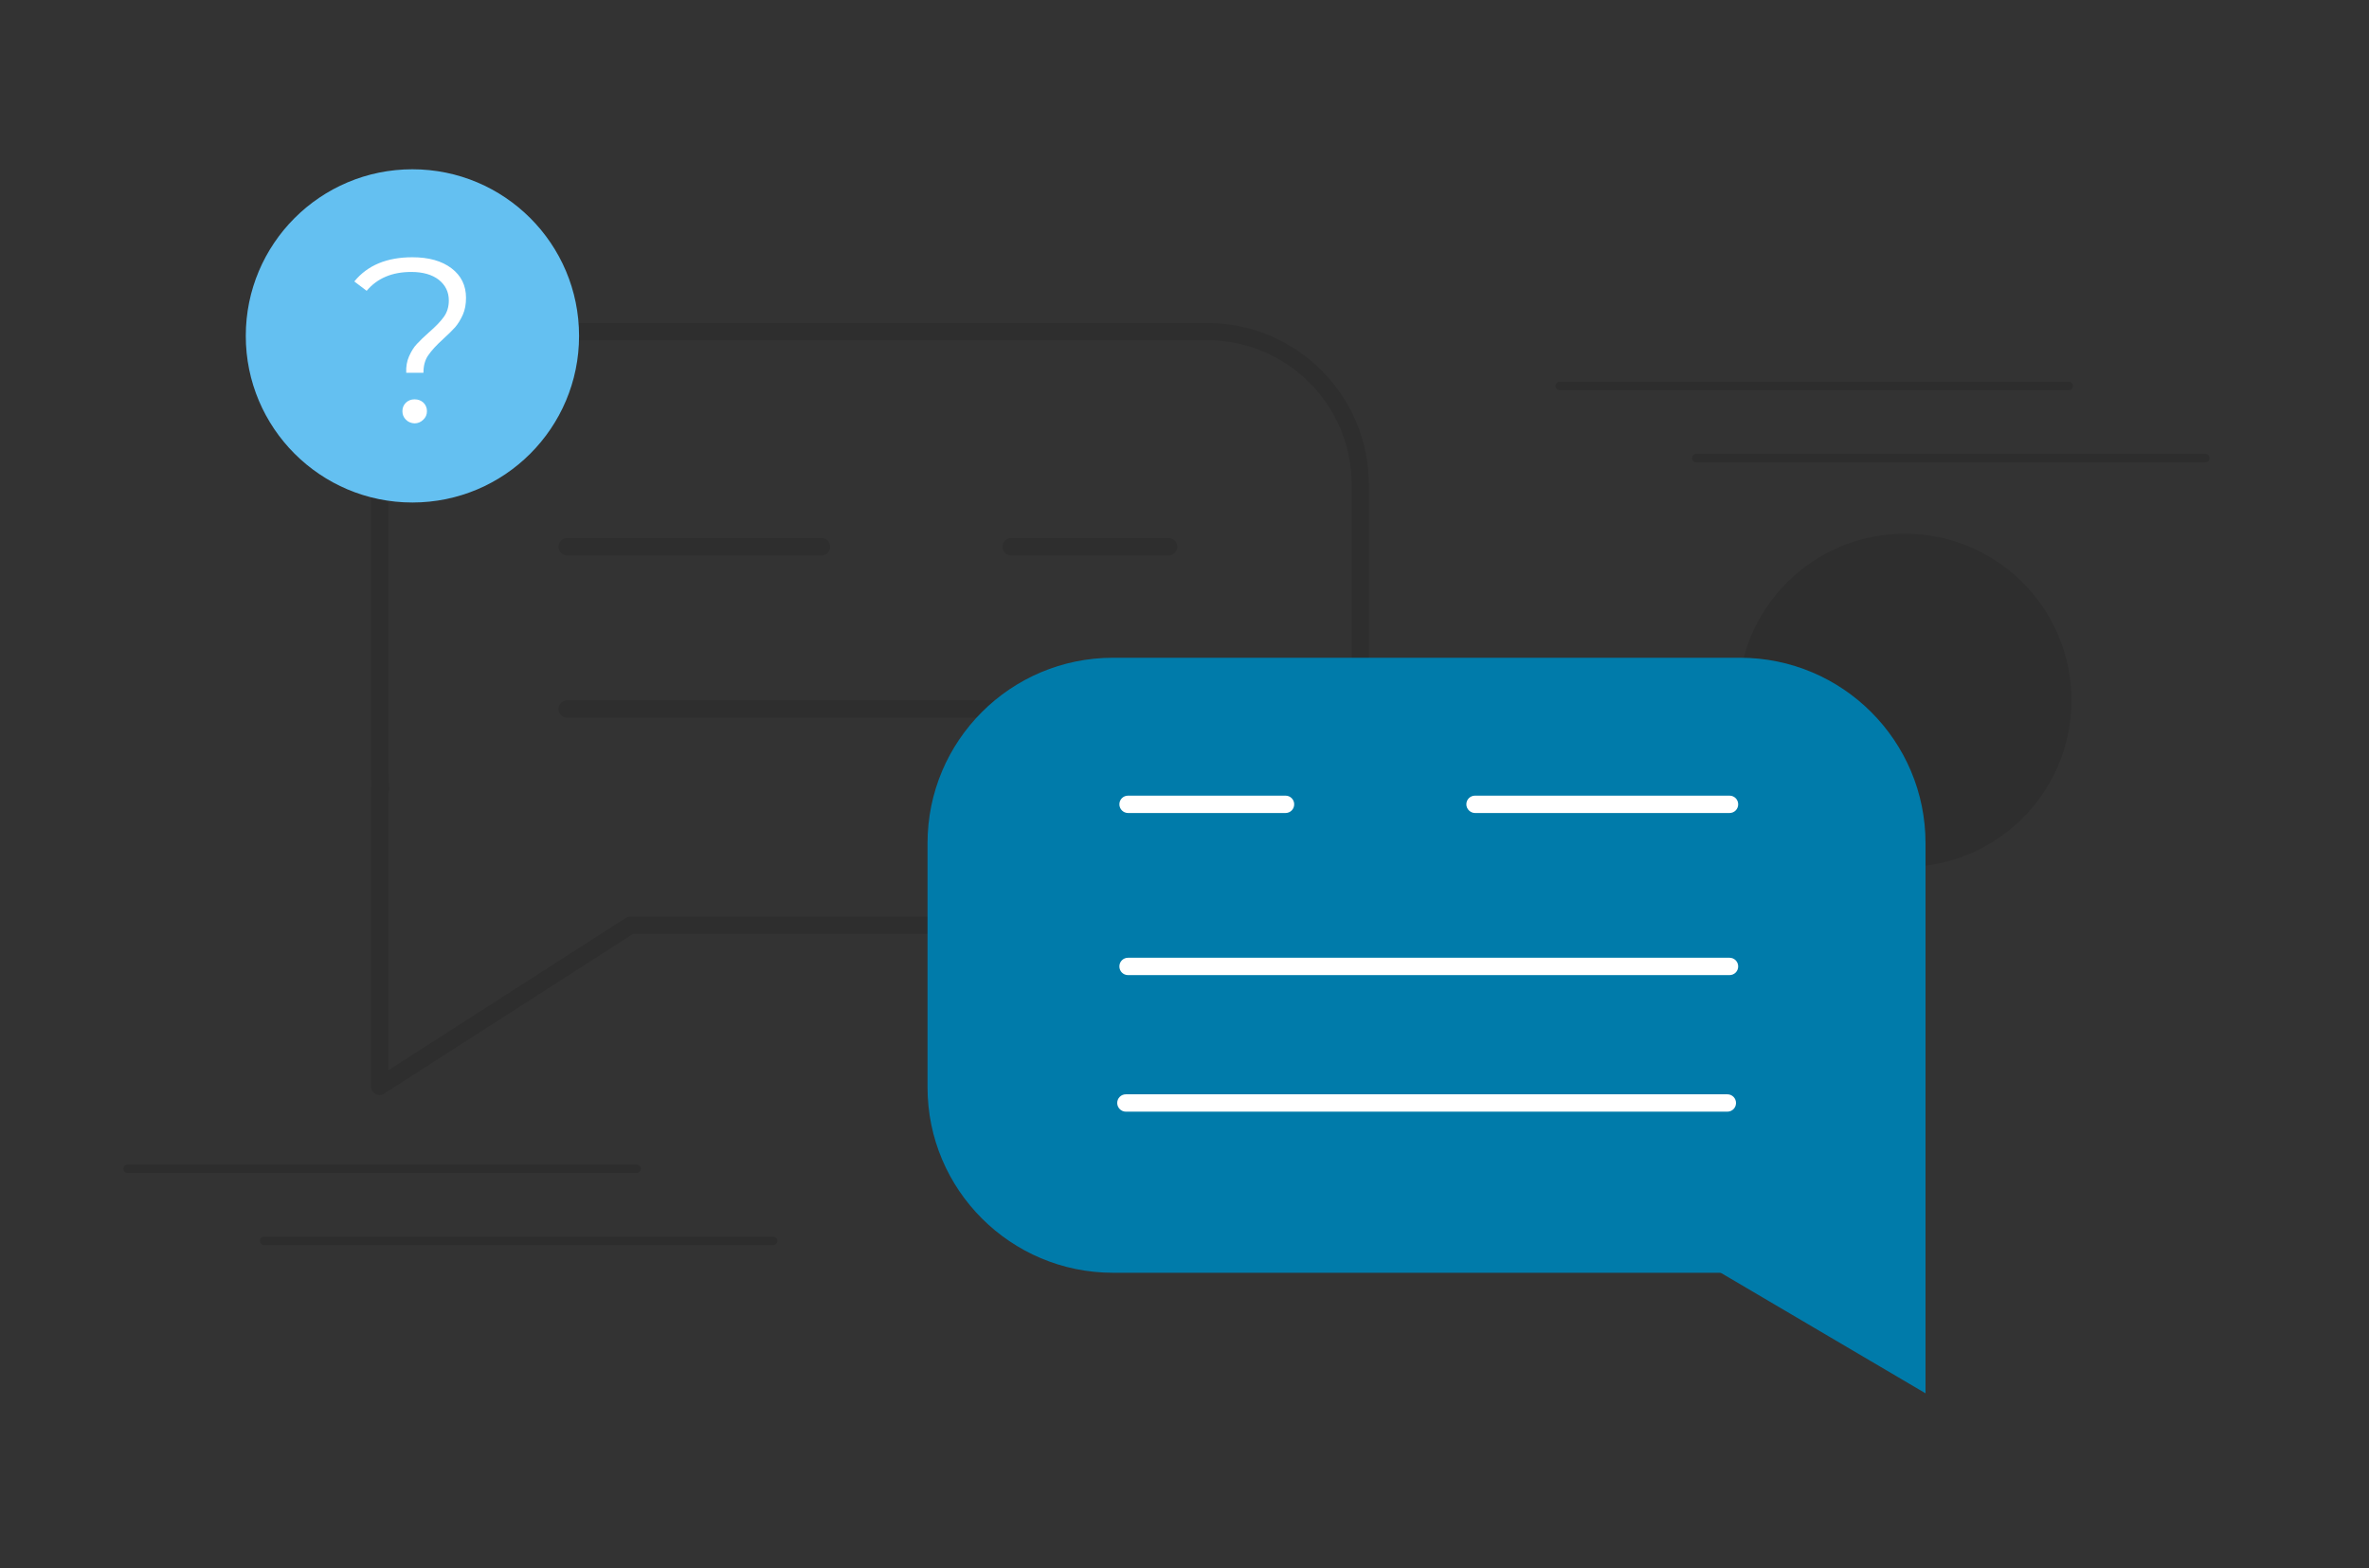<?xml version="1.0" encoding="UTF-8"?> <!-- Generator: Adobe Illustrator 24.1.2, SVG Export Plug-In . SVG Version: 6.00 Build 0) --> <svg xmlns="http://www.w3.org/2000/svg" xmlns:xlink="http://www.w3.org/1999/xlink" x="0px" y="0px" viewBox="0 0 1418.8 939.3" style="enable-background:new 0 0 1418.8 939.3;" xml:space="preserve"><rect x="0" y="0" width="1418.8" height="939.3" fill="#333333" stroke="none"/> <style type="text/css"> .st0{opacity:0.1;} .st1{fill:#FFCE26;} .st2{fill:#FFFFFF;} .st3{fill:#1A1A1A;} .st4{stroke:#000000;stroke-width:5;stroke-miterlimit:10;} .st5{opacity:0.1;fill:none;stroke:#000000;stroke-width:5;stroke-miterlimit:10;} .st6{opacity:0.12;} .st7{opacity:0.2;} .st8{fill:none;stroke:#000000;stroke-width:2;stroke-miterlimit:10;} .st9{fill:#3A3A3A;} .st10{fill:#CCCCCC;} .st11{fill:#FEFEFE;} .st12{fill:#B5B5B5;} .st13{fill:#FFCE1E;} .st14{clip-path:url(#SVGID_2_);} .st15{fill:#1C55FF;} .st16{opacity:0.24;fill:#1C55FF;} .st17{fill:#F4D4D7;} .st18{fill:#4AD966;} .st19{fill:#CBD9FE;} .st20{fill:#95B1FD;} .st21{fill:none;stroke:#000000;stroke-width:1.515;stroke-linecap:round;stroke-linejoin:round;stroke-miterlimit:10;} .st22{fill:#9AB5FF;} .st23{fill:#F5F5F5;} .st24{fill:#FF4343;} .st25{fill:#B49080;} .st26{fill:#D89B8D;} .st27{fill:#171918;} .st28{fill:#007BAA;} .st29{fill:#879EBC;} .st30{fill:#F6BEA7;} .st31{fill:#F2AB97;} .st32{fill:#F1942F;} .st33{fill:#AABFDF;} .st34{fill:#006093;} .st35{fill:#3B3937;} .st36{fill:#CEDBEA;} .st37{fill:#5B453F;} .st38{fill:#004667;} .st39{fill:#181817;} .st40{fill:#FFC5AC;} .st41{fill:#D5A28E;} .st42{fill:#64C0F1;} .st43{fill:#003D59;} .st44{fill:#4EB2E8;} .st45{fill:#FFFFFF;stroke:#000000;stroke-width:2;stroke-miterlimit:10;} .st46{opacity:0.12;fill:#1A1A1A;} .st47{opacity:0.12;fill:#FFFFFF;} .st48{opacity:0.12;fill:#FFFFFF;stroke:#000000;stroke-width:5;stroke-miterlimit:10;} .st49{opacity:0.2;fill:#1A1A1A;} .st50{fill:#FFFFFF;stroke:#FFFFFF;stroke-width:2;stroke-miterlimit:10;} .st51{opacity:0.1;fill:#1A1A1A;} .st52{opacity:0.11;} </style> <g id="_x3C_Layer_x3E_"> </g> <g id="Слой_2"> <g class="st0"> <g> <path d="M227.4,655.9c-0.8,0-1.7-0.2-2.5-0.6c-1.7-0.9-2.7-2.6-2.7-4.5V472.3c0-0.6,0.1-1.2,0.3-1.8c-0.2-2.5-0.3-5.1-0.3-7.7 V290.2c0-53.3,43.4-96.7,96.7-96.7h404.2c53.3,0,96.7,43.4,96.7,96.7v172.6c0,53.3-43.4,96.7-96.7,96.7c-2.9,0-5.2-2.3-5.2-5.2 c0-2.9,2.3-5.2,5.2-5.2c47.6,0,86.4-38.7,86.4-86.4V290.2c0-47.6-38.7-86.4-86.4-86.4H319c-47.6,0-86.4,38.7-86.4,86.4v172.6 c0,3.1,0.2,6.2,0.5,9.2c0.1,1-0.1,2-0.5,2.8v166.3l142.1-91.2c0.8-0.5,1.8-0.8,2.8-0.8h228.1c2.9,0,5.2,2.3,5.2,5.2 c0,2.9-2.3,5.2-5.2,5.2H379L230.2,655C229.4,655.6,228.4,655.9,227.4,655.9z"></path> </g> <g> <path d="M699.9,332.7h-94.3c-2.9,0-5.2-2.3-5.2-5.2c0-2.9,2.3-5.2,5.2-5.2h94.3c2.9,0,5.2,2.3,5.2,5.2 C705,330.4,702.7,332.7,699.9,332.7z"></path> </g> <g> <path d="M492,332.7H339.7c-2.9,0-5.2-2.3-5.2-5.2c0-2.9,2.3-5.2,5.2-5.2H492c2.9,0,5.2,2.3,5.2,5.2 C497.2,330.4,494.9,332.7,492,332.7z"></path> </g> <g> <path d="M699.9,429.9H339.7c-2.9,0-5.2-2.3-5.2-5.2c0-2.9,2.3-5.2,5.2-5.2h360.2c2.9,0,5.2,2.3,5.2,5.2 C705,427.5,702.7,429.9,699.9,429.9z"></path> </g> </g> <g class="st6"> <path d="M381.3,702.6H76.4c-1.4,0-2.5-1.1-2.5-2.5c0-1.4,1.1-2.5,2.5-2.5h304.9c1.4,0,2.5,1.1,2.5,2.5 C383.8,701.5,382.7,702.6,381.3,702.6z"></path> </g> <g class="st6"> <path d="M463.1,745.8H158.2c-1.4,0-2.5-1.1-2.5-2.5c0-1.4,1.1-2.5,2.5-2.5h304.9c1.4,0,2.5,1.1,2.5,2.5 C465.6,744.7,464.5,745.8,463.1,745.8z"></path> </g> <g class="st6"> <path d="M1239,233.7H934.1c-1.4,0-2.5-1.1-2.5-2.5c0-1.4,1.1-2.5,2.5-2.5H1239c1.4,0,2.5,1.1,2.5,2.5 C1241.5,232.6,1240.4,233.7,1239,233.7z"></path> </g> <g class="st6"> <path d="M1320.8,276.9h-304.9c-1.4,0-2.5-1.1-2.5-2.5c0-1.4,1.1-2.5,2.5-2.5h304.9c1.4,0,2.5,1.1,2.5,2.5 C1323.3,275.8,1322.2,276.9,1320.8,276.9z"></path> </g> <circle class="st42" cx="247" cy="201.2" r="99.8"></circle> <circle class="st0" cx="1140.8" cy="419.5" r="99.8"></circle> <polygon class="st28" points="1153.2,608.9 1153.2,834.6 1028,760.9 988.5,726.2 1019.4,688.5 1039,673.8 "></polygon> <path class="st28" d="M1042.1,762.4H666.6c-61.3,0-111.1-49.7-111.1-111.1V505.1c0-61.3,49.7-111.1,111.1-111.1h375.5 c61.3,0,111.1,49.7,111.1,111.1v146.2C1153.2,712.6,1103.5,762.4,1042.1,762.4z"></path> <g> <g> <path class="st2" d="M675.6,487h94.3c2.9,0,5.2-2.3,5.2-5.2c0-2.9-2.3-5.2-5.2-5.2h-94.3c-2.9,0-5.2,2.3-5.2,5.2 C670.4,484.6,672.7,487,675.6,487z"></path> </g> <g> <path class="st2" d="M883.4,487h152.4c2.9,0,5.2-2.3,5.2-5.2c0-2.9-2.3-5.2-5.2-5.2H883.4c-2.9,0-5.2,2.3-5.2,5.2 C878.2,484.6,880.6,487,883.4,487z"></path> </g> <g> <path class="st2" d="M675.6,584.1h360.2c2.9,0,5.2-2.3,5.2-5.2c0-2.9-2.3-5.2-5.2-5.2H675.6c-2.9,0-5.2,2.3-5.2,5.2 C670.4,581.8,672.7,584.1,675.6,584.1z"></path> </g> </g> <g> <g> <path class="st2" d="M674.3,665.9h360.2c2.9,0,5.2-2.3,5.2-5.2c0-2.9-2.3-5.2-5.2-5.2H674.3c-2.9,0-5.2,2.3-5.2,5.2 C669.1,663.5,671.4,665.9,674.3,665.9z"></path> </g> </g> <g> <path class="st2" d="M245,213.4c1.3-2.9,2.8-5.4,4.7-7.4c1.9-2,4.3-4.4,7.3-7c4-3.5,7-6.6,8.9-9.3c1.9-2.7,2.9-5.9,2.9-9.7 c0-5.1-2-9.2-6-12.4c-4-3.1-9.5-4.7-16.5-4.7c-11.5,0-20.4,3.8-26.7,11.3l-7.4-5.6c7.9-9.7,19.5-14.5,34.8-14.5 c9.8,0,17.6,2.2,23.4,6.6c5.8,4.4,8.7,10.3,8.7,17.7c0,3.8-0.6,7.2-1.9,10.1c-1.3,2.9-2.8,5.4-4.6,7.5c-1.8,2-4.2,4.4-7.2,7.1 c-4,3.6-7,6.9-8.9,9.7c-2,2.8-2.9,6.4-2.9,10.5h-10.3C243.1,219.7,243.7,216.3,245,213.4z M243.1,251.4c-1.4-1.4-2.1-3.1-2.1-5.1 c0-2,0.7-3.7,2.1-5.1c1.4-1.3,3.1-2,5.2-2c2.1,0,3.9,0.7,5.3,2c1.4,1.4,2.1,3.1,2.1,5.1c0,2-0.7,3.7-2.2,5.1 c-1.4,1.4-3.2,2.2-5.2,2.2C246.2,253.5,244.5,252.8,243.1,251.4z"></path> </g> </g> </svg> 